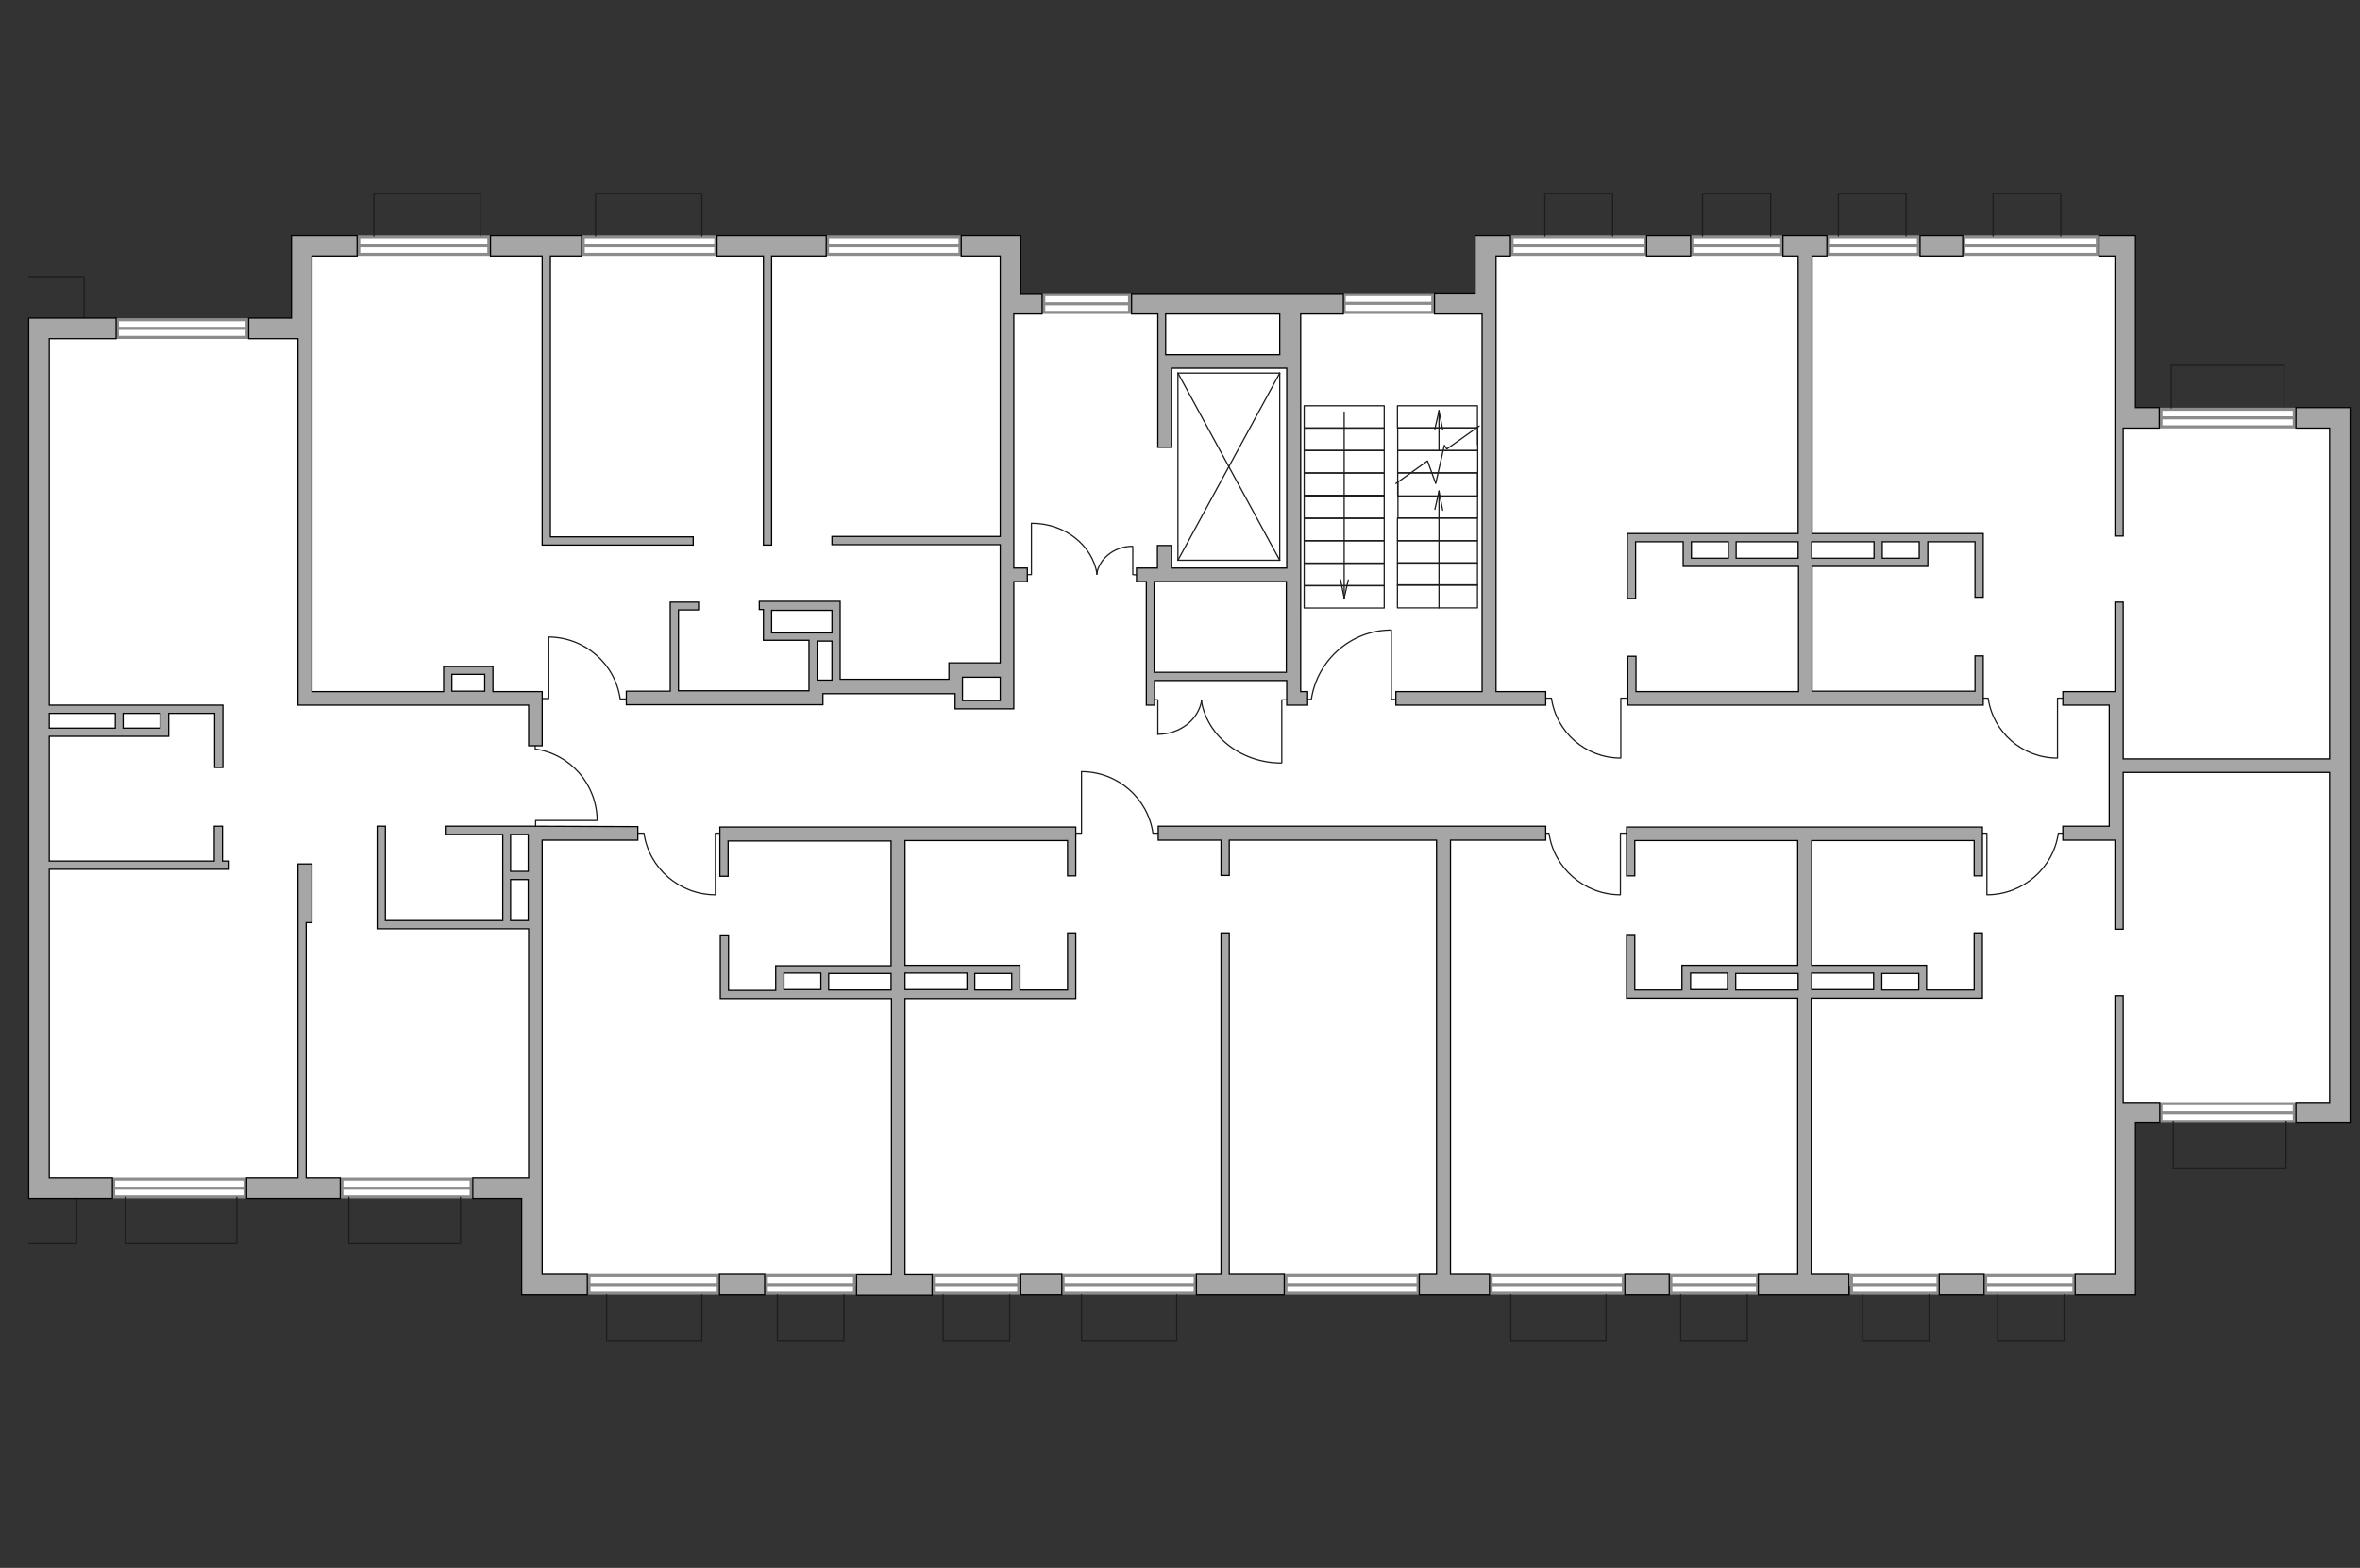 <?xml version="1.0" encoding="utf-8"?>
<!-- Generator: Adobe Illustrator 28.2.0, SVG Export Plug-In . SVG Version: 6.00 Build 0)  -->
<svg version="1.1" xmlns="http://www.w3.org/2000/svg" xmlns:xlink="http://www.w3.org/1999/xlink" x="0px" y="0px"
	 viewBox="0 0 575 382" style="enable-background:new 0 0 575 382;" xml:space="preserve">
<rect x="0" y="0" width="575" height="382" fill="#333333" stroke="none"/>
<style type="text/css">
	.st0{fill:#FFFFFF;}
	.st1{fill:#FFFFFF;stroke:#8C8C8C;stroke-width:0.75;stroke-linecap:round;stroke-miterlimit:10;}
	.st2{fill:none;stroke:#1D1D1B;stroke-width:0.3;stroke-linecap:round;stroke-linejoin:round;stroke-miterlimit:10;}
	.st3{fill:#A6A6A6;stroke:#000000;stroke-width:0.3;stroke-miterlimit:22.926;}
</style>
<g id="bg">
	<polygon class="st0" points="517.5,101.8 517.5,59.3 439.8,59.3 438.5,59.3 363.2,59.3 363.2,72.7 245.8,72.7 245.8,59.9 
		192.6,59.9 192.6,60.6 74.3,60.6 74.3,170.4 95.9,170.4 95.9,170.7 73.6,170.7 73.6,78.7 10.6,78.7 10.6,170.7 8.5,289.4 
		8.5,289.5 95.9,289.5 95.9,291.7 130.4,291.7 130.4,313.3 218.8,313.3 219,313.3 352,313.3 352,313 439.4,313 439.4,313.3 
		517.3,313.3 517.3,271.9 570.1,271.9 570.1,187 570.1,186.9 570.1,101.8 	"/>
</g>
<g id="windows">
	<g>
		<rect x="478.5" y="57.7" class="st1" width="32.5" height="4.3"/>
		<line class="st1" x1="478.5" y1="59.9" x2="511" y2="59.9"/>
	</g>
	<g>
		<rect x="526.5" y="99.7" class="st1" width="32.5" height="4.3"/>
		<line class="st1" x1="526.5" y1="101.8" x2="559" y2="101.8"/>
	</g>
	<g>
		<rect x="526.5" y="268.9" class="st1" width="32.5" height="4.3"/>
		<line class="st1" x1="526.5" y1="271.1" x2="559" y2="271.1"/>
	</g>
	<g>
		<rect x="483.8" y="310.8" class="st1" width="21.5" height="4.3"/>
		<line class="st1" x1="483.8" y1="313" x2="505.3" y2="313"/>
	</g>
	<g>
		<rect x="451.1" y="310.8" class="st1" width="21.1" height="4.3"/>
		<line class="st1" x1="451.1" y1="313" x2="472.2" y2="313"/>
	</g>
	<g>
		<rect x="407.1" y="310.8" class="st1" width="21.1" height="4.3"/>
		<line class="st1" x1="407.1" y1="313" x2="428.2" y2="313"/>
	</g>
	<g>
		<rect x="363.3" y="310.8" class="st1" width="32.2" height="4.3"/>
		<line class="st1" x1="363.3" y1="313" x2="395.5" y2="313"/>
	</g>
	<g>
		<rect x="259" y="310.8" class="st1" width="32.2" height="4.3"/>
		<line class="st1" x1="259" y1="313" x2="291.2" y2="313"/>
	</g>
	<g>
		<rect x="313.3" y="310.8" class="st1" width="32.2" height="4.3"/>
		<line class="st1" x1="313.3" y1="313" x2="345.5" y2="313"/>
	</g>
	<g>
		<rect x="227.4" y="310.8" class="st1" width="20.8" height="4.3"/>
		<line class="st1" x1="227.4" y1="313" x2="248.2" y2="313"/>
	</g>
	<g>
		<rect x="186.7" y="310.8" class="st1" width="21.5" height="4.3"/>
		<line class="st1" x1="186.7" y1="313" x2="208.2" y2="313"/>
	</g>
	<g>
		<rect x="143.5" y="310.8" class="st1" width="31.5" height="4.3"/>
		<line class="st1" x1="143.5" y1="313" x2="175" y2="313"/>
	</g>
	<g>
		<rect x="83.3" y="287.3" class="st1" width="31.5" height="4.3"/>
		<line class="st1" x1="83.3" y1="289.5" x2="114.8" y2="289.5"/>
	</g>
	<g>
		<rect x="27.7" y="287.3" class="st1" width="32" height="4.3"/>
		<line class="st1" x1="27.7" y1="289.5" x2="59.8" y2="289.5"/>
	</g>
	<g>
		<rect x="368.4" y="57.7" class="st1" width="32.5" height="4.3"/>
		<line class="st1" x1="368.4" y1="59.9" x2="400.9" y2="59.9"/>
	</g>
	<g>
		<rect x="327.5" y="71.8" class="st1" width="21.6" height="4.3"/>
		<line class="st1" x1="327.5" y1="73.9" x2="349.1" y2="73.9"/>
	</g>
	<g>
		<rect x="254.3" y="71.8" class="st1" width="20.9" height="4.3"/>
		<line class="st1" x1="254.3" y1="74" x2="275.2" y2="74"/>
	</g>
	<g>
		<rect x="142.1" y="57.7" class="st1" width="32.3" height="4.3"/>
		<line class="st1" x1="142.1" y1="59.9" x2="174.3" y2="59.9"/>
	</g>
	<g>
		<rect x="201.6" y="57.7" class="st1" width="32.3" height="4.3"/>
		<line class="st1" x1="201.6" y1="59.9" x2="233.8" y2="59.9"/>
	</g>
	<g>
		<rect x="87.4" y="57.7" class="st1" width="31.7" height="4.3"/>
		<line class="st1" x1="87.4" y1="59.9" x2="119.1" y2="59.9"/>
	</g>
	<g>
		<rect x="28.6" y="77.9" class="st1" width="31.6" height="4.3"/>
		<line class="st1" x1="28.6" y1="80" x2="60.2" y2="80"/>
	</g>
	<g>
		<rect x="445.5" y="57.7" class="st1" width="21.9" height="4.3"/>
		<line class="st1" x1="445.5" y1="59.9" x2="467.4" y2="59.9"/>
	</g>
	<g>
		<rect x="412.2" y="57.7" class="st1" width="21.9" height="4.3"/>
		<line class="st1" x1="412.2" y1="59.9" x2="434" y2="59.9"/>
	</g>
</g>
<g id="plan">
	<polyline class="st2" points="447.9,57.5 447.9,47.1 464.4,47.1 464.4,57.5 	"/>
	<polyline class="st2" points="485.6,57.5 485.6,47.1 502.1,47.1 502.1,57.5 	"/>
	<polyline class="st2" points="376.4,57.5 376.4,47.1 392.9,47.1 392.9,57.5 	"/>
	<polyline class="st2" points="145.1,57.5 145.1,47.1 171,47.1 171,57.5 	"/>
	<polyline class="st2" points="91.1,57.5 91.1,47.1 117,47.1 117,57.5 	"/>
	<polyline class="st2" points="7,67.4 20.5,67.4 20.5,77.9 	"/>
	<polyline class="st2" points="414.8,57.5 414.8,47.1 431.4,47.1 431.4,57.5 	"/>
	<polyline class="st2" points="529,99.4 529,89 556.5,89 556.5,99.4 	"/>
	<polyline class="st2" points="557,273.3 557,284.6 529.5,284.6 529.5,273.3 	"/>
	<polyline class="st2" points="470,315.5 470,326.8 453.8,326.8 453.8,315.5 	"/>
	<polyline class="st2" points="502.9,315.5 502.9,326.8 486.7,326.8 486.7,315.5 	"/>
	<polyline class="st2" points="425.7,315.5 425.7,326.8 409.5,326.8 409.5,315.5 	"/>
	<polyline class="st2" points="246,315.5 246,326.8 229.8,326.8 229.8,315.5 	"/>
	<polyline class="st2" points="205.6,315.5 205.6,326.8 189.4,326.8 189.4,315.5 	"/>
	<polyline class="st2" points="171,315.5 171,326.8 147.8,326.8 147.8,315.5 	"/>
	<polyline class="st2" points="286.7,315.5 286.7,326.8 263.5,326.8 263.5,315.5 	"/>
	<polyline class="st2" points="391.3,315.5 391.3,326.8 368.1,326.8 368.1,315.5 	"/>
	<polyline class="st2" points="57.7,291.7 57.7,303 30.5,303 30.5,291.7 	"/>
	<polyline class="st2" points="112.2,291.7 112.2,303 85,303 85,291.7 	"/>
	<polyline class="st2" points="18.7,291.7 18.7,303 7,303 	"/>
	<g>
		<line class="st2" x1="287" y1="90.9" x2="311.8" y2="90.9"/>
		<line class="st2" x1="311.8" y1="90.9" x2="311.8" y2="136.5"/>
		<line class="st2" x1="311.8" y1="136.5" x2="287" y2="136.5"/>
		<line class="st2" x1="287" y1="136.5" x2="287" y2="90.9"/>
		<line class="st2" x1="287" y1="136.5" x2="311.8" y2="90.9"/>
		<line class="st2" x1="311.8" y1="136.5" x2="287" y2="90.9"/>
	</g>
	<path class="st2" d="M375.7,170.1h2.3c1.2,8.3,8.3,14.6,16.9,14.6v-14.6l2.6,0"/>
	<path class="st2" d="M316.8,170.4h2.7c1.4-9.5,9.6-16.9,19.5-16.9v16.9l2.9,0"/>
	<path class="st2" d="M482.1,170.1h2.3c1.2,8.3,8.3,14.6,16.9,14.6v-14.6l2.6,0"/>
	<path class="st2" d="M503.9,203h-2.4c-1.2,8.5-8.6,15-17.4,15v-15l-2.6,0"/>
	<path class="st2" d="M375,203h2.4c1.2,8.5,8.6,15,17.4,15v-15l2.6,0"/>
	<path class="st2" d="M130.4,180.1l0,2.4c8.5,1.2,15,8.5,15.1,17.4l-15,0l0,2.6"/>
	<path class="st2" d="M283.3,203h-2.4c-1.2-8.5-8.6-15-17.4-15v15l-2.6,0"/>
	<path class="st2" d="M154.5,203h2.4c1.2,8.5,8.6,15,17.4,15v-15l2.6,0"/>
	<path class="st2" d="M153.5,170.3l-2.4,0c-1.2-8.5-8.5-15-17.4-15.1l0,15l-2.6,0"/>
	<g>
		<g>
			<polyline class="st2" points="276,133.2 276,140 277.2,140.1 			"/>
			<path class="st2" d="M267.2,140"/>
			<path class="st2" d="M267.2,139.9c0.6-3.8,4.3-6.8,8.7-6.8"/>
		</g>
		<g>
			<polyline class="st2" points="251.3,127.5 251.3,140 250,140 			"/>
			<path class="st2" d="M267.3,140"/>
			<path class="st2" d="M267.3,139.9c-1.1-7-7.8-12.4-15.9-12.4"/>
		</g>
	</g>
	<g>
		<g>
			<polyline class="st2" points="282.1,178.9 282.1,170.5 280.6,170.4 			"/>
			<path class="st2" d="M292.8,170.5"/>
			<path class="st2" d="M292.8,170.6c-0.8,4.7-5.2,8.3-10.7,8.3"/>
		</g>
		<g>
			<polyline class="st2" points="312.3,185.8 312.3,170.5 313.8,170.5 			"/>
			<path class="st2" d="M292.7,170.5"/>
			<path class="st2" d="M292.7,170.7c1.4,8.6,9.6,15.2,19.5,15.2"/>
		</g>
	</g>
	<g>
		<polygon class="st3" points="515.3,97 515.3,104.3 515.3,130.6 517.3,130.6 517.3,104.3 520.3,104.3 526.1,104.3 526.1,99.3 
			520.3,99.3 520.3,62.4 520.3,57.5 520.3,57.4 511.4,57.4 511.4,62.4 515.3,62.4 		"/>
		<rect x="467.8" y="57.4" class="st3" width="10.4" height="5"/>
		<rect x="401.2" y="57.4" class="st3" width="10.7" height="5"/>
		<polygon class="st3" points="572.6,268.6 572.6,99.3 572.3,99.3 567.6,99.3 559.4,99.3 559.4,104.3 567.6,104.3 567.6,184.9 
			517.3,184.9 517.3,169.1 517.3,146.7 515.3,146.7 515.3,168.5 502.6,168.5 502.6,171.8 513.9,171.8 513.9,201.3 502.6,201.3 
			502.6,204.7 513.9,204.7 515.3,204.7 515.3,226.4 517.3,226.4 517.3,204.7 517.3,199.1 517.3,188.2 567.6,188.2 567.6,268.6 
			559.4,268.6 559.4,273.6 572.6,273.6 572.6,268.6 		"/>
		<rect x="472.5" y="310.5" class="st3" width="10.9" height="5"/>
		<rect x="395.9" y="310.5" class="st3" width="10.8" height="5"/>
		<rect x="248.7" y="310.5" class="st3" width="10" height="5"/>
		<rect x="175.3" y="310.5" class="st3" width="11" height="5"/>
		<polygon class="st3" points="520.3,268.6 517.3,268.6 517.3,242.6 515.3,242.6 515.3,268.6 515.3,269.9 515.3,310.5 505.6,310.5 
			505.6,315.5 516.5,315.5 516.5,315.5 520.3,315.5 520.3,273.6 526.2,273.6 526.2,268.6 520.3,268.6 		"/>
		<path class="st3" d="M441.4,243.2h41.6v-2h0v-13.9h-2v13.9h-11.6v-6h-0.3v0h-27.7v-30.4h39.6v8.6h2v-8.6v-2.5v-0.8h-86.7v0.8v2.5
			v8.6h2v-8.6h39.7v30.4h-28.2v0h0v6h-11.5v-13.5h-2v13.5v1.4v0.6h41.7v67.3h-9.6v5h22.1v-5h-9.2V243.2z M458.5,241.2v-4h9v4H458.5z
			 M456.5,237.1v4h-15.1v-4H456.5z M411.9,237.1h9v4h-9V237.1z M422.9,241.2v-4h15.2v4H422.9z"/>
		<polygon class="st3" points="364.5,76.5 364.5,71.4 364.5,62.4 368,62.4 368,57.4 364.5,57.4 360.3,57.4 359.4,57.4 359.4,71.4 
			349.5,71.4 349.5,76.5 361.1,76.5 361.1,168.5 340.1,168.5 340.1,171.8 376.6,171.8 376.6,168.5 364.5,168.5 		"/>
		<path class="st3" d="M72.6,168.5v3.3H76h52.8v9.9h3.3v-9.9h0v-3.3h-12v-6.1h-0.6v0h-11.4v0h0v6.1H76V81v-7.4V62.4H87v-5H71v5h0
			v15.1H60.6v5h12V168.5z M110.1,164.3l8,0v4.1h-8V164.3z"/>
		<polygon class="st3" points="355.9,201.3 282.2,201.3 282.2,204.7 297.5,204.7 297.5,213.3 299.5,213.3 299.5,204.7 350,204.7 
			350,204.7 350,204.7 350,310.5 345.8,310.5 345.8,315.5 362.9,315.5 362.9,310.5 353.4,310.5 353.4,204.7 376.6,204.7 
			376.6,201.3 355.9,201.3 		"/>
		<polygon class="st3" points="132.1,132.8 132.1,132.8 134.1,132.8 168.9,132.8 168.9,130.8 134.1,130.8 134.1,62.4 141.7,62.4 
			141.7,57.4 119.5,57.4 119.5,62.4 132.1,62.4 		"/>
		<polygon class="st3" points="186,132.8 188,132.8 188,62.4 201.3,62.4 201.3,57.4 174.7,57.4 174.7,62.4 186,62.4 		"/>
		<path class="st3" d="M170.2,148.7v-2h-6.9v2h0v19.7h-10.7v3.3h44.6v0h3.3V169h30.8h1.2h0.2v3.7h0.7h1.3H247v-0.9h0v-30.1h3.3v-3.3
			H247v-8.7v-4.8V76.5h1.7h5.2v-5h-5.2V58.8h0v-1.4h-14.5v5h9.5v11.2v2.8v48.4v4.8v1.1h-41v2h41v28.8h-9.2v0h-3.3v4h-26.5v-17v-2v0
			H185v2h1v7.5h1.5h0.5h9.1v9.5v2.8h-31.8v-19.7H170.2z M243.7,170.7h-9.2V169v-4h9.2V170.7z M188,148.7h14.7v5.5H188V148.7z
			 M202.7,156.2v9.5h-2.3h-1.3v-9.5H202.7z"/>
		<path class="st3" d="M129.6,201.3h-21.1v2h14v9h0v2h0v10H93.9v-23h-2v25h0.6h1.4h34.9V287h-13.6v5h11.9v23.5h5v0h11v-5h-11v-22.4
			v-83.4h23.3v-3.3L129.6,201.3L129.6,201.3z M124.4,203.3h4.3v9h-4.3V203.3z M124.4,224.3v-10h4.3v10H124.4z"/>
		<path class="st3" d="M54.2,201.3h-2v8.5H12v-30.4h16.1v0h2v0h9v0h2v-5.6h11.2V187h2v-13.2v-2v0H12V82.5h16.3v-5H7v5h0V287h0v5
			h20.4v-5H12v-75.2h40.2h2h1.6v-2h-1.6V201.3z M39,177.4h-9v-3.6h9V177.4z M28.1,173.8v3.6H12v-3.6H28.1z"/>
		<path class="st3" d="M262.1,227.3h-2v13.9h-11.6v-6h-0.3v0h-27.7v-30.4h39.6v8.6h2v-8.6v-2.5v-0.8h-86.7v0.8h0v11.2h2v-8.6h39.7
			v30.4H189v0h0v6h-11.5v-13.5h-2v13.5v1.4v0.6h41.7v67.3h-8.5v5h18.4v-5h-6.6v-67.3h41.6v-2h0V227.3z M246.5,241.2h-9v-4h9V241.2z
			 M191,237.1h9v4h-9V237.1z M201.9,241.2v-4h15.2v4H201.9z M220.5,237.1h15.1v4h-15.1V237.1z"/>
		<polygon class="st3" points="74.6,224.8 76,224.8 76,210.5 72.6,210.5 72.6,222.1 72.6,224.8 72.6,287 60.1,287 60.1,292 
			82.9,292 82.9,287 74.6,287 		"/>
		<polygon class="st3" points="299.5,227.3 297.5,227.3 297.5,310.5 291.5,310.5 291.5,315.5 312.9,315.5 312.9,310.5 299.5,310.5 
					"/>
		<path class="st3" d="M313.5,165.8v6h0.1h3.3h1.7v-3.3h-1.7V88V76.5h10.4v-5h-10.4h-3.7h-1.3v0h-36.2v5h6.4v9.9v2.2v1.1h0V109h3.3
			V89.7h28.1v48.7h-28.1v-5.5H282v5.5h-5.1v3.3h2.4v22.1h0v2h0v6h2v-6H313.5z M284,76.5h27.8v9.9H284V76.5z M281.2,141.7h0.7h3.3
			h5.1v0h23.1v22.1h-32.2V141.7z"/>
		<path class="st3" d="M396.5,145.8h2V132h11.6v6h2v0h9v0h2v0h15.1v30.5h-39.6v-8.6h-2v8.6v2.5v0.8h86.6V171h0v-11.2h-2v8.6h-39.7
			V138h15.2v0h2v0h9v0h2v0h0v-2h0v-4h11.5v13.5h2V132v-1.4V130h-41.7V62.4h3.6v-5h-10.7v5h3.7V130h-41.6v2h0V145.8z M412.1,136v-4h9
			v4H412.1z M467.6,136h-9v-4h9V136z M456.6,132v4h-15.2v-4H456.6z M438.1,136H423v-4h15.1V136z"/>
	</g>
	<g>
		<polyline class="st2" points="340.1,117.8 347.8,112.3 349.8,117.8 351.9,108.5 352.5,109.4 360.4,103.8 		"/>
		<polyline class="st2" points="360,115.1 360,126.2 340.6,126.2 340.6,120.8 340.6,117.5 		"/>
		
			<rect x="340.6" y="126.2" transform="matrix(-1 -8.747637e-11 8.747637e-11 -1 700.576 257.94)" class="st2" width="19.5" height="5.5"/>
		
			<rect x="340.6" y="131.7" transform="matrix(-1 -8.696256e-11 8.696256e-11 -1 700.576 268.841)" class="st2" width="19.5" height="5.4"/>
		
			<rect x="340.6" y="137.1" transform="matrix(-1 -8.700919e-11 8.700919e-11 -1 700.576 279.69)" class="st2" width="19.5" height="5.4"/>
		
			<rect x="340.6" y="142.6" transform="matrix(-1 -8.934554e-11 8.934554e-11 -1 700.576 290.696)" class="st2" width="19.5" height="5.6"/>
		<g>
			<g>
				<line class="st2" x1="349.6" y1="124.1" x2="350.6" y2="119.7"/>
				<line class="st2" x1="350.6" y1="119.7" x2="351.5" y2="124.3"/>
			</g>
			<line class="st2" x1="350.6" y1="148.1" x2="350.6" y2="119.6"/>
		</g>
		<g>
			<g>
				<line class="st2" x1="349.6" y1="104.5" x2="350.6" y2="100.1"/>
				<line class="st2" x1="350.6" y1="100.1" x2="351.5" y2="104.7"/>
			</g>
			<line class="st2" x1="350.6" y1="109.8" x2="350.6" y2="100"/>
		</g>
		<line class="st2" x1="360" y1="108.3" x2="360" y2="104.1"/>
		<line class="st2" x1="340.6" y1="120.9" x2="360" y2="120.9"/>
	</g>
	
		<rect x="317.8" y="142.7" transform="matrix(-1 -8.742974e-11 8.742974e-11 -1 655.053 290.828)" class="st2" width="19.5" height="5.4"/>
	
		<rect x="317.8" y="137.2" transform="matrix(-1 -8.696256e-11 8.696256e-11 -1 655.053 279.856)" class="st2" width="19.5" height="5.4"/>
	
		<rect x="317.8" y="131.7" transform="matrix(-1 -8.696256e-11 8.696256e-11 -1 655.053 268.884)" class="st2" width="19.5" height="5.4"/>
	
		<rect x="317.8" y="126.2" transform="matrix(-1 -8.742974e-11 8.742974e-11 -1 655.053 257.912)" class="st2" width="19.5" height="5.4"/>
	
		<rect x="317.8" y="120.7" transform="matrix(-1 -8.742974e-11 8.742974e-11 -1 655.053 246.94)" class="st2" width="19.5" height="5.4"/>
	
		<rect x="317.8" y="115.3" transform="matrix(-1 -8.696256e-11 8.696256e-11 -1 655.053 235.968)" class="st2" width="19.5" height="5.4"/>
	
		<rect x="317.8" y="109.8" transform="matrix(-1 -8.742974e-11 8.742974e-11 -1 655.053 224.995)" class="st2" width="19.5" height="5.4"/>
	
		<rect x="317.8" y="104.3" transform="matrix(-1 -8.742974e-11 8.742974e-11 -1 655.053 214.023)" class="st2" width="19.5" height="5.4"/>
	
		<rect x="340.5" y="104.3" transform="matrix(-1 -8.794356e-11 8.794356e-11 -1 700.536 214.06)" class="st2" width="19.5" height="5.5"/>
	
		<rect x="340.5" y="109.8" transform="matrix(-1 -8.700919e-11 8.700919e-11 -1 700.536 224.995)" class="st2" width="19.5" height="5.4"/>
	
		<rect x="340.5" y="115.3" transform="matrix(-1 -8.981273e-11 8.981273e-11 -1 700.536 236.118)" class="st2" width="19.5" height="5.6"/>
	
		<rect x="317.8" y="98.8" transform="matrix(-1 -8.696256e-11 8.696256e-11 -1 655.053 203.051)" class="st2" width="19.5" height="5.4"/>
	
		<rect x="340.6" y="98.8" transform="matrix(-1 -8.696256e-11 8.696256e-11 -1 700.576 203.051)" class="st2" width="19.5" height="5.4"/>
	<g>
		<g>
			<line class="st2" x1="328.5" y1="141.3" x2="327.5" y2="145.7"/>
			<line class="st2" x1="327.5" y1="145.7" x2="326.6" y2="141.2"/>
		</g>
		<line class="st2" x1="327.5" y1="100.4" x2="327.5" y2="145.8"/>
	</g>
</g>
</svg>

